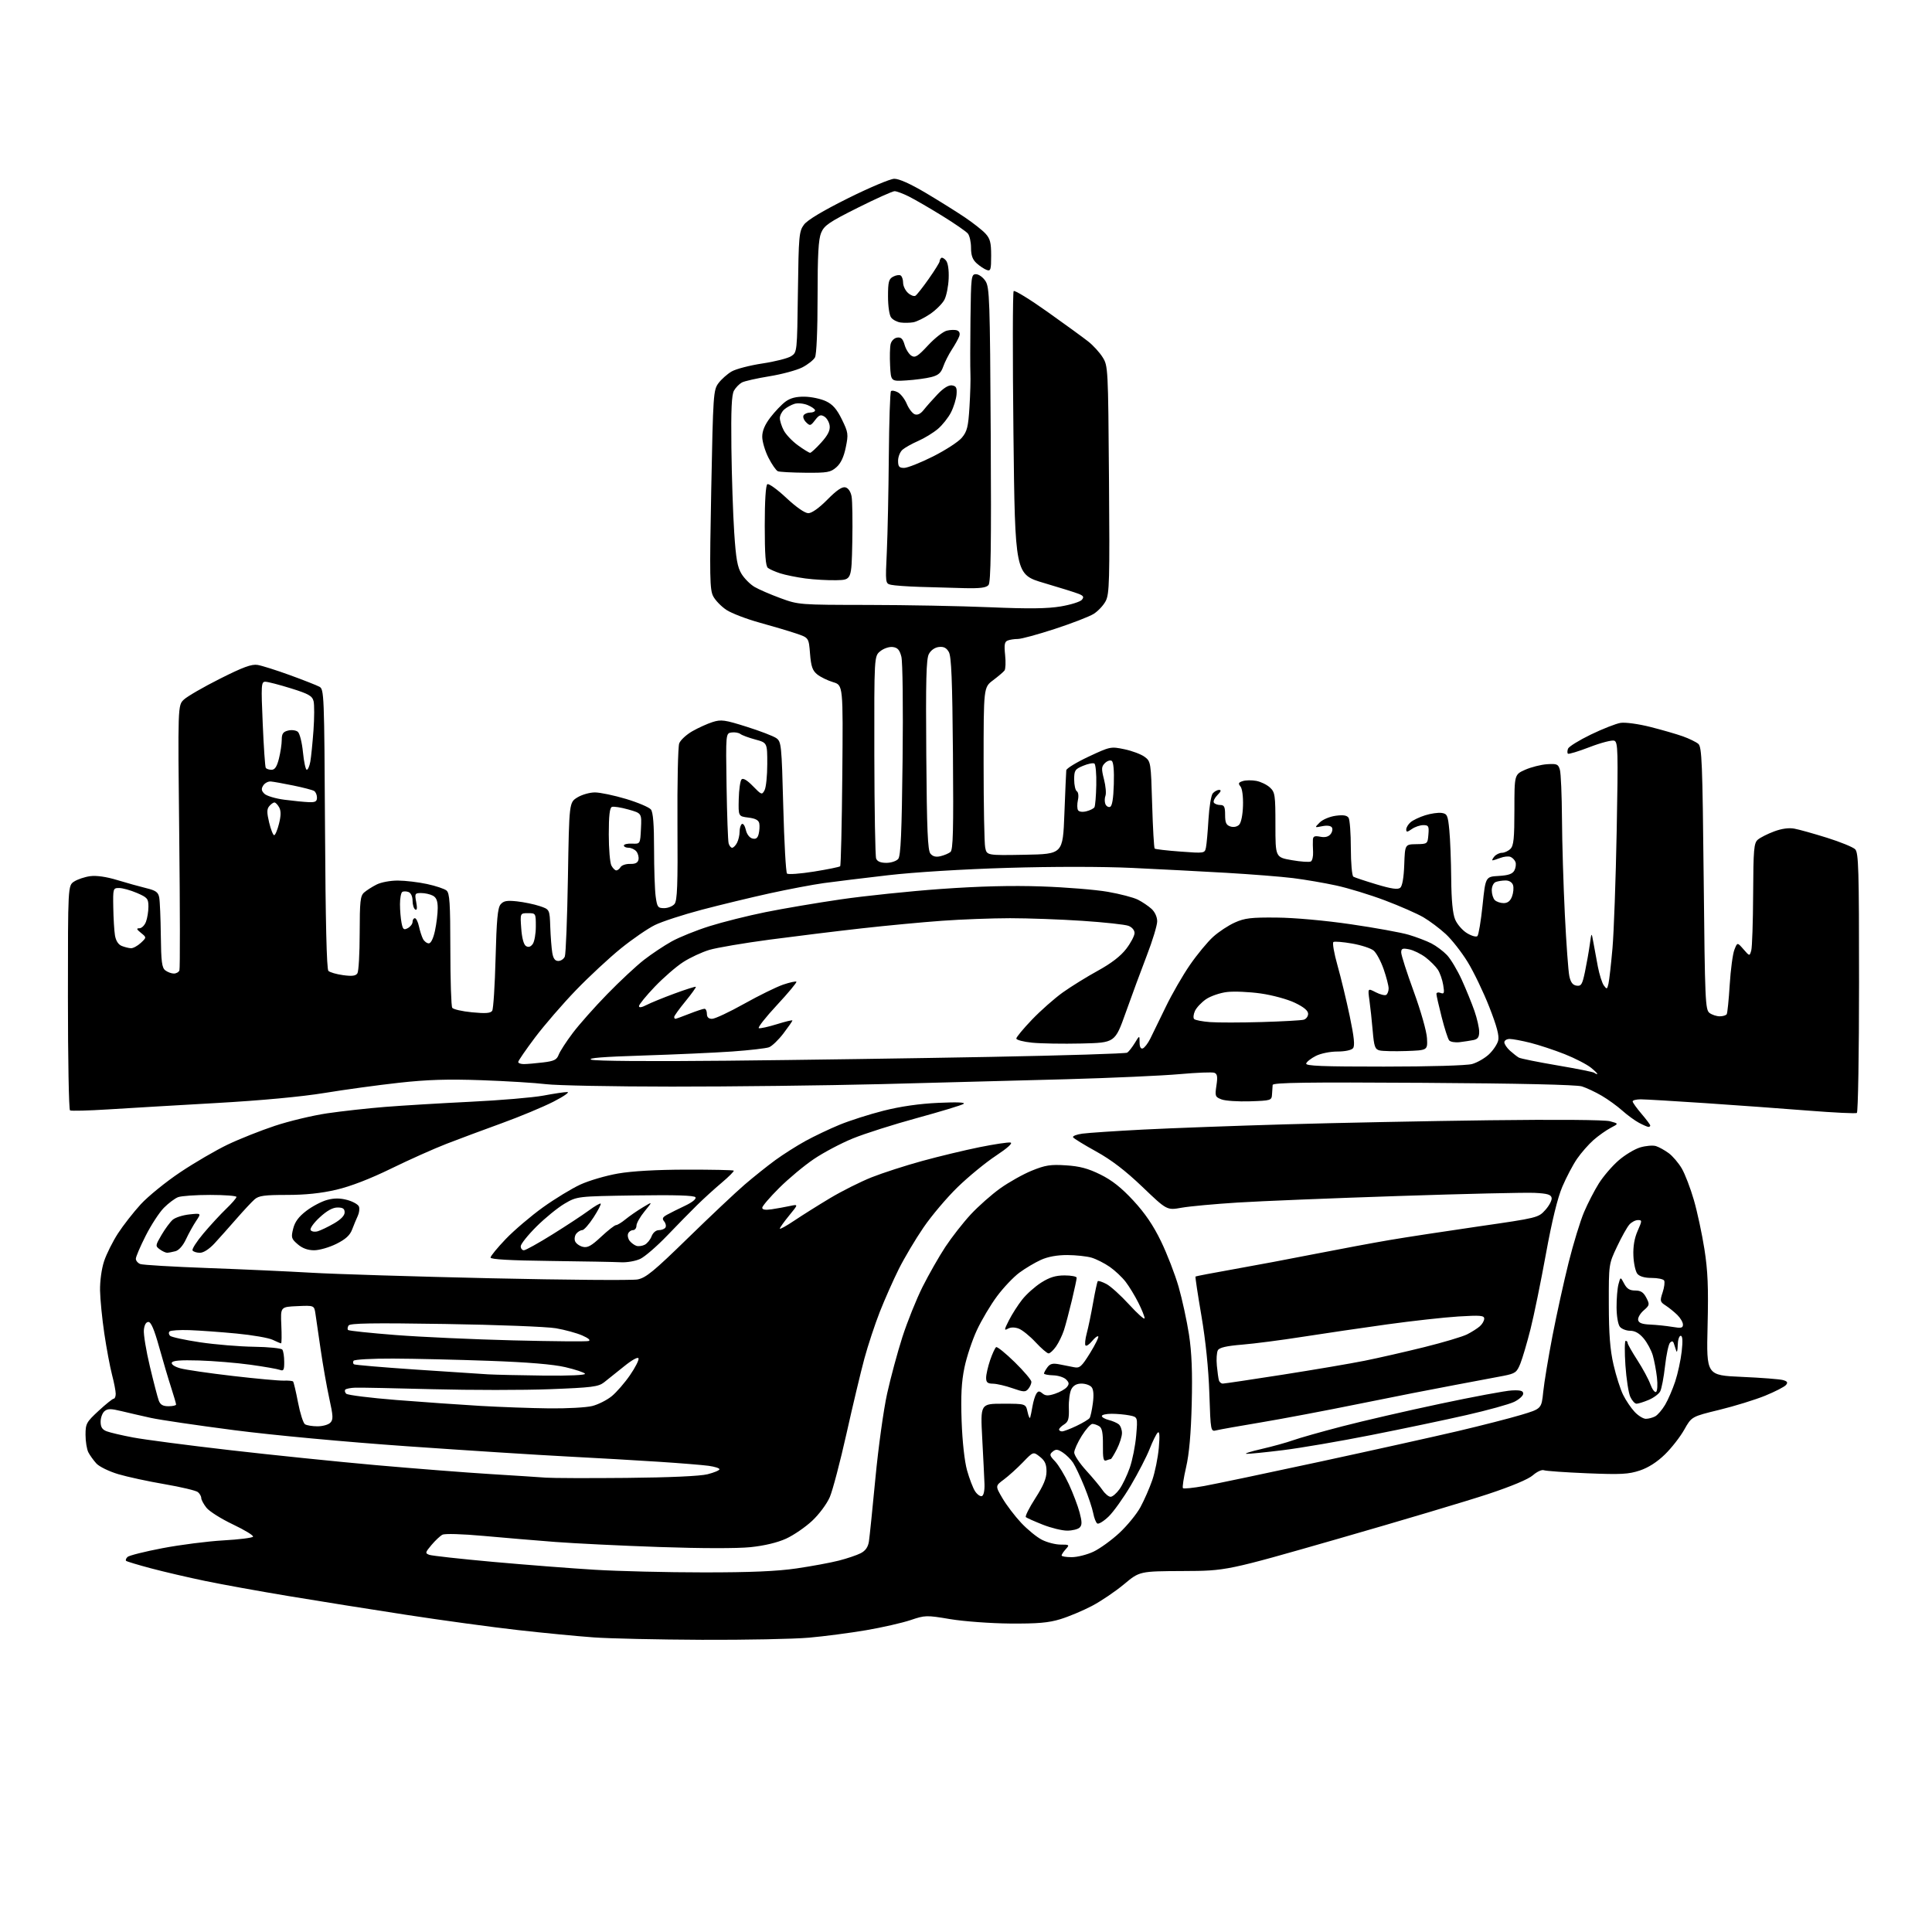<?xml version="1.0" encoding="UTF-8" standalone="no"?>
<svg 
  version="1.1" 
  xmlns="http://www.w3.org/2000/svg" 
  xmlns:xlink="http://www.w3.org/1999/xlink" 
  xmlns:svg="http://www.w3.org/2000/svg"
  xmlns:rdf="http://www.w3.org/1999/02/22-rdf-syntax-ns#"
  xmlns:cc="http://creativecommons.org/ns#"
  xmlns:dc="http://purl.org/dc/elements/1.1/"
  viewBox="0 0 768 768"
  width="768"
  height="768"
>
<style>svg {background-color: white; }</style>"
<path stroke="none" fill="black" fill-rule="evenodd" d="M279.00,651.85C261.68,651.77 242.32,651.35 236.00,650.89C229.68,650.44 216.18,649.14 206.00,647.99C195.82,646.85 175.80,644.12 161.50,641.92C147.20,639.73 126.11,636.36 114.62,634.45C103.14,632.54 88.29,629.85 81.62,628.47C74.96,627.09 65.25,624.83 60.06,623.45C54.86,622.07 50.39,620.72 50.12,620.46C49.85,620.19 50.10,619.50 50.68,618.92C51.25,618.35 57.52,616.77 64.61,615.42C71.70,614.07 82.58,612.68 88.78,612.33C94.99,611.98 100.30,611.32 100.58,610.86C100.87,610.40 97.28,608.21 92.61,605.99C87.93,603.77 83.19,600.78 82.06,599.34C80.93,597.91 80.00,596.17 80.00,595.49C80.00,594.80 79.40,593.74 78.66,593.13C77.92,592.52 71.98,591.11 65.46,589.99C58.94,588.88 50.62,587.08 46.99,586.00C43.35,584.91 39.45,583.01 38.31,581.76C37.18,580.52 35.74,578.52 35.12,577.32C34.51,576.11 34.00,572.99 34.00,570.38C34.00,565.93 34.34,565.31 39.21,560.81C42.07,558.16 44.77,556.00 45.21,556.00C45.64,556.00 46.00,555.12 46.00,554.05C46.00,552.98 45.34,549.55 44.52,546.43C43.71,543.31 42.34,535.97 41.47,530.13C40.60,524.28 39.84,516.58 39.77,513.00C39.71,509.20 40.38,504.34 41.39,501.31C42.34,498.46 44.82,493.51 46.89,490.31C48.96,487.12 53.04,481.90 55.95,478.72C58.87,475.55 65.93,469.81 71.66,465.98C77.39,462.15 85.88,457.20 90.53,454.98C95.18,452.76 103.61,449.41 109.25,447.54C114.89,445.66 124.22,443.43 130.00,442.57C135.78,441.72 146.12,440.57 153.00,440.02C159.88,439.47 175.18,438.55 187.00,437.97C198.82,437.40 211.88,436.29 216.00,435.52C220.12,434.74 224.40,434.10 225.50,434.10C226.60,434.10 224.12,435.83 220.00,437.94C215.88,440.04 206.65,443.89 199.50,446.48C192.35,449.07 182.45,452.76 177.50,454.68C172.55,456.60 162.65,461.02 155.50,464.52C147.11,468.62 139.37,471.61 133.67,472.94C127.63,474.35 121.43,475.00 114.03,475.00C105.17,475.00 102.86,475.31 101.22,476.75C100.11,477.71 96.86,481.20 93.98,484.50C91.10,487.80 87.19,492.19 85.29,494.25C83.17,496.54 80.92,498.00 79.47,498.00C78.18,498.00 76.86,497.58 76.54,497.07C76.23,496.56 78.17,493.52 80.87,490.32C83.56,487.12 87.62,482.72 89.88,480.55C92.15,478.37 94.00,476.24 94.00,475.80C94.00,475.36 89.30,475.00 83.57,475.00C77.83,475.00 72.08,475.40 70.79,475.89C69.51,476.38 66.96,478.29 65.13,480.14C63.31,481.99 60.06,486.98 57.91,491.23C55.76,495.48 54.00,499.59 54.00,500.37C54.00,501.15 54.79,502.09 55.75,502.47C56.71,502.84 68.75,503.56 82.50,504.06C96.25,504.56 114.92,505.41 124.00,505.94C133.07,506.47 165.02,507.46 195.00,508.13C224.98,508.80 251.27,509.01 253.44,508.60C256.76,507.96 259.89,505.39 273.44,492.17C282.28,483.55 292.43,473.98 296.00,470.91C299.58,467.84 305.06,463.46 308.18,461.18C311.31,458.90 316.71,455.47 320.18,453.56C323.66,451.65 329.76,448.75 333.74,447.11C337.72,445.47 345.59,442.95 351.24,441.52C357.97,439.82 365.45,438.74 373.00,438.40C380.54,438.05 383.98,438.20 383.00,438.83C382.18,439.36 373.88,441.87 364.57,444.42C355.26,446.96 343.78,450.61 339.07,452.53C334.36,454.44 327.35,458.15 323.50,460.76C319.65,463.36 313.46,468.52 309.75,472.22C306.04,475.91 303.00,479.46 303.00,480.10C303.00,480.88 304.24,481.08 306.75,480.71C308.81,480.40 312.05,479.82 313.95,479.41C317.41,478.67 317.41,478.67 313.70,483.19C311.67,485.67 310.00,488.01 310.00,488.39C310.00,488.77 312.59,487.34 315.75,485.21C318.91,483.09 325.32,479.06 330.00,476.26C334.68,473.46 342.10,469.74 346.50,467.99C350.90,466.25 359.91,463.33 366.53,461.52C373.14,459.70 383.39,457.24 389.30,456.04C395.22,454.84 400.79,454.01 401.68,454.18C402.70,454.38 400.54,456.34 395.91,459.41C391.83,462.10 385.00,467.71 380.72,471.86C376.44,476.01 370.31,483.25 367.10,487.95C363.88,492.65 359.46,500.10 357.26,504.50C355.07,508.90 351.68,516.55 349.73,521.50C347.79,526.45 345.04,534.77 343.62,540.00C342.21,545.23 338.99,558.68 336.49,569.90C333.98,581.12 330.99,592.47 329.86,595.11C328.69,597.81 325.62,601.95 322.86,604.53C320.15,607.07 315.49,610.26 312.50,611.63C309.04,613.21 303.91,614.44 298.34,615.02C293.09,615.56 278.66,615.54 262.06,614.96C246.90,614.44 228.31,613.53 220.75,612.95C213.19,612.37 200.36,611.29 192.25,610.55C183.61,609.77 176.82,609.57 175.86,610.08C174.95,610.56 173.00,612.40 171.51,614.17C169.01,617.15 168.94,617.43 170.65,618.07C171.67,618.44 183.07,619.70 196.00,620.87C208.93,622.03 227.15,623.45 236.50,624.01C245.85,624.58 265.27,625.05 279.66,625.05C298.40,625.06 308.90,624.61 316.66,623.47C322.62,622.60 330.18,621.20 333.46,620.36C336.73,619.52 340.65,618.20 342.16,617.42C344.06,616.43 345.06,614.99 345.41,612.75C345.68,610.96 346.85,599.60 348.00,587.50C349.15,575.40 351.24,560.33 352.64,554.00C354.04,547.67 356.77,537.55 358.71,531.50C360.66,525.45 364.27,516.47 366.73,511.55C369.20,506.63 373.28,499.48 375.79,495.66C378.31,491.84 382.84,486.05 385.86,482.78C388.89,479.52 394.18,474.83 397.62,472.38C401.07,469.92 406.72,466.75 410.19,465.34C415.54,463.17 417.60,462.84 423.72,463.24C429.18,463.58 432.52,464.47 437.40,466.88C442.02,469.15 445.77,472.12 450.51,477.24C455.16,482.26 458.47,487.12 461.53,493.46C463.94,498.43 467.08,506.55 468.51,511.50C469.93,516.45 471.79,525.00 472.64,530.50C473.74,537.71 474.04,545.38 473.73,558.00C473.43,569.96 472.72,577.96 471.49,583.26C470.50,587.53 469.94,591.27 470.24,591.57C470.54,591.88 474.33,591.49 478.65,590.71C482.97,589.93 503.60,585.60 524.50,581.09C545.40,576.58 570.15,571.08 579.50,568.89C588.85,566.69 600.16,563.79 604.63,562.45C612.77,560.01 612.77,560.01 613.46,553.25C613.84,549.54 615.50,539.52 617.14,531.00C618.79,522.48 621.68,509.35 623.56,501.84C625.44,494.32 628.20,485.32 629.68,481.84C631.16,478.35 633.80,473.24 635.54,470.47C637.27,467.70 640.76,463.62 643.29,461.40C645.81,459.17 649.73,456.80 651.98,456.12C654.24,455.45 657.07,455.21 658.27,455.59C659.48,455.97 661.75,457.23 663.33,458.39C664.91,459.55 667.25,462.30 668.54,464.50C669.82,466.70 671.99,472.34 673.34,477.03C674.70,481.72 676.58,490.50 677.53,496.53C678.89,505.18 679.16,511.65 678.79,527.10C678.32,546.71 678.32,546.71 692.41,547.33C700.16,547.67 707.52,548.24 708.77,548.60C710.51,549.09 710.79,549.55 709.95,550.56C709.35,551.28 705.63,553.19 701.68,554.81C697.73,556.42 689.54,558.95 683.47,560.43C672.44,563.12 672.44,563.12 669.52,568.31C667.92,571.16 664.46,575.60 661.83,578.16C658.71,581.20 655.23,583.43 651.82,584.56C647.35,586.04 644.31,586.20 630.88,585.65C622.24,585.29 614.51,584.75 613.71,584.44C612.91,584.13 610.96,585.02 609.37,586.42C607.58,588.01 600.85,590.83 591.45,593.94C583.17,596.68 556.39,604.66 531.95,611.68C487.50,624.44 487.50,624.44 470.25,624.51C453.00,624.59 453.00,624.59 446.78,629.79C443.35,632.65 437.62,636.52 434.03,638.40C430.44,640.28 424.80,642.65 421.50,643.65C416.80,645.09 412.47,645.46 401.50,645.38C393.75,645.31 383.14,644.53 377.73,643.63C368.26,642.04 367.78,642.05 361.94,644.02C358.63,645.13 350.70,646.94 344.31,648.03C337.92,649.12 327.70,650.46 321.60,651.00C315.49,651.54 296.32,651.92 279.00,651.85zM426.01,619.00C428.22,619.00 432.10,618.02 434.64,616.83C437.17,615.64 441.80,612.30 444.92,609.41C448.04,606.52 451.83,601.89 453.34,599.12C454.84,596.35 456.97,591.51 458.05,588.36C459.13,585.20 460.30,579.45 460.64,575.56C461.07,570.62 460.94,568.80 460.20,569.50C459.62,570.05 458.18,572.96 457.00,575.98C455.82,578.99 452.45,585.51 449.52,590.48C446.58,595.44 442.61,601.01 440.68,602.86C438.75,604.71 436.73,605.95 436.20,605.62C435.66,605.29 434.93,603.44 434.57,601.50C434.20,599.56 432.62,594.82 431.05,590.96C429.48,587.11 427.47,582.84 426.59,581.49C425.70,580.14 423.85,578.29 422.48,577.40C420.44,576.06 419.71,575.99 418.46,577.04C417.10,578.16 417.21,578.61 419.40,580.90C420.76,582.33 423.24,586.42 424.90,590.00C426.55,593.58 428.47,598.63 429.16,601.24C430.15,605.00 430.16,606.24 429.18,607.22C428.50,607.90 426.27,608.45 424.22,608.45C422.18,608.45 417.80,607.38 414.50,606.07C411.20,604.76 408.19,603.42 407.80,603.09C407.42,602.77 409.10,599.39 411.55,595.59C414.80,590.53 416.00,587.66 416.00,584.91C416.00,582.04 415.38,580.66 413.37,579.08C410.74,577.01 410.74,577.01 406.62,581.29C404.35,583.64 400.95,586.71 399.06,588.12C395.62,590.67 395.62,590.67 398.49,595.57C400.07,598.27 403.41,602.66 405.91,605.33C408.41,608.00 412.13,611.05 414.19,612.09C416.24,613.14 419.58,614.00 421.62,614.00C425.13,614.00 425.23,614.09 423.65,615.83C422.74,616.83 422.00,617.96 422.00,618.33C422.00,618.70 423.80,619.00 426.01,619.00zM390.31,594.72C391.02,594.48 391.44,592.54 391.35,589.91C391.26,587.48 390.86,579.31 390.45,571.75C389.72,558.00 389.72,558.00 398.73,558.00C407.75,558.00 407.75,558.00 408.47,561.25C408.86,563.04 409.33,564.05 409.51,563.50C409.69,562.95 410.10,560.92 410.43,559.00C410.76,557.08 411.44,554.85 411.94,554.06C412.68,552.89 413.13,552.86 414.39,553.90C415.58,554.90 416.69,554.93 419.38,554.04C421.28,553.41 423.40,552.22 424.08,551.40C425.09,550.19 425.03,549.60 423.78,548.35C422.93,547.50 420.61,546.76 418.62,546.71C416.63,546.65 415.00,546.33 415.00,545.99C415.00,545.66 415.61,544.55 416.35,543.54C417.40,542.10 418.45,541.83 421.10,542.34C422.97,542.69 425.62,543.22 427.00,543.50C429.18,543.95 429.98,543.24 433.30,537.89C435.38,534.52 436.86,531.52 436.57,531.24C436.28,530.95 435.18,531.79 434.11,533.11C433.04,534.42 431.88,535.21 431.52,534.85C431.16,534.49 431.38,532.32 432.00,530.01C432.62,527.71 433.76,522.20 434.54,517.77C435.32,513.34 436.15,509.52 436.39,509.28C436.62,509.05 438.15,509.54 439.78,510.39C441.42,511.23 445.51,514.93 448.88,518.61C452.24,522.28 455.00,524.73 455.00,524.04C455.00,523.35 453.89,520.57 452.52,517.86C451.16,515.15 448.90,511.42 447.49,509.58C446.09,507.74 443.22,505.04 441.13,503.59C439.04,502.14 435.79,500.50 433.91,499.94C432.04,499.39 427.70,498.92 424.29,498.90C420.23,498.89 416.59,499.55 413.79,500.81C411.43,501.88 407.58,504.16 405.24,505.89C402.89,507.62 398.89,511.84 396.34,515.27C393.79,518.69 390.19,524.75 388.34,528.72C386.49,532.69 384.25,539.40 383.38,543.64C382.19,549.37 381.91,554.82 382.26,564.92C382.56,573.13 383.41,580.87 384.42,584.50C385.35,587.80 386.78,591.54 387.61,592.81C388.45,594.08 389.66,594.94 390.31,594.72zM441.48,595.00C442.24,595.00 443.83,593.64 445.01,591.98C446.20,590.32 448.04,586.49 449.10,583.46C450.16,580.44 451.31,574.67 451.65,570.64C452.27,563.30 452.27,563.30 449.01,562.65C447.22,562.29 444.01,562.00 441.88,562.00C439.74,562.00 438.00,562.40 438.00,562.89C438.00,563.38 439.23,564.09 440.74,564.47C442.25,564.85 444.05,565.63 444.74,566.20C445.43,566.78 446.00,568.33 446.00,569.66C446.00,570.99 445.09,573.86 443.98,576.04C442.87,578.22 441.78,580.00 441.56,580.00C441.34,580.00 440.53,580.24 439.76,580.54C438.64,580.97 438.37,579.76 438.43,574.50C438.48,569.69 438.10,567.67 437.00,566.98C436.18,566.46 434.94,566.02 434.25,566.02C433.57,566.01 431.66,568.14 430.02,570.75C428.38,573.36 427.03,576.36 427.02,577.40C427.01,578.45 429.14,581.65 431.75,584.52C434.36,587.39 437.31,590.92 438.30,592.37C439.28,593.82 440.72,595.00 441.48,595.00zM249.00,587.49C266.19,587.33 278.28,586.78 281.25,586.04C283.86,585.38 286.00,584.49 286.00,584.05C286.00,583.62 284.06,583.01 281.68,582.68C279.31,582.36 270.42,581.63 261.93,581.08C253.45,580.52 237.05,579.58 225.50,578.98C213.95,578.39 185.42,576.56 162.10,574.93C137.27,573.19 108.66,570.53 93.05,568.51C78.40,566.61 63.50,564.42 59.95,563.63C56.40,562.85 51.16,561.64 48.30,560.95C44.07,559.92 42.80,559.92 41.55,560.96C40.70,561.67 40.00,563.55 40.00,565.15C40.00,567.30 40.63,568.29 42.43,568.97C43.76,569.48 48.46,570.58 52.87,571.41C57.27,572.25 74.52,574.51 91.19,576.43C107.86,578.36 134.10,581.05 149.50,582.42C164.90,583.78 185.38,585.38 195.00,585.97C204.62,586.56 214.53,587.20 217.00,587.39C219.47,587.58 233.88,587.63 249.00,587.49zM495.53,577.92C494.41,577.87 497.10,577.00 501.50,575.99C505.90,574.98 511.52,573.42 514.00,572.53C516.48,571.64 525.25,569.15 533.50,567.01C541.75,564.86 559.28,560.82 572.45,558.03C585.63,555.23 598.45,552.84 600.95,552.72C604.43,552.55 605.50,552.85 605.50,554.00C605.50,554.83 603.89,556.29 601.91,557.26C599.94,558.22 591.46,560.57 583.07,562.48C574.68,564.40 557.62,567.98 545.16,570.44C532.70,572.91 516.89,575.62 510.03,576.46C503.17,577.31 496.65,577.96 495.53,577.92zM422.18,569.00C422.84,569.00 425.42,568.02 427.93,566.82C430.45,565.62 432.79,564.21 433.14,563.69C433.49,563.17 434.07,560.51 434.43,557.78C434.86,554.55 434.69,552.33 433.92,551.41C433.28,550.63 431.48,550.00 429.91,550.00C428.00,550.00 426.68,550.73 425.89,552.21C425.24,553.43 424.78,556.79 424.88,559.69C425.02,564.00 424.68,565.18 423.02,566.22C421.91,566.91 421.00,567.82 421.00,568.24C421.00,568.66 421.53,569.00 422.18,569.00zM483.60,568.56C481.25,569.15 481.25,569.15 480.73,553.83C480.41,544.07 479.26,532.91 477.59,523.10C476.14,514.64 475.08,507.59 475.23,507.44C475.38,507.30 482.25,505.98 490.50,504.52C498.75,503.06 513.37,500.31 522.98,498.41C532.60,496.52 545.73,494.07 552.17,492.97C558.61,491.87 574.59,489.43 587.69,487.53C611.30,484.12 611.52,484.07 614.31,480.96C615.85,479.25 616.97,477.09 616.80,476.17C616.55,474.86 615.10,474.43 609.99,474.18C606.42,474.00 582.12,474.56 556.00,475.43C529.88,476.29 501.07,477.46 492.00,478.03C482.93,478.60 472.88,479.52 469.69,480.09C463.87,481.13 463.87,481.13 454.13,471.81C447.33,465.31 441.77,461.06 435.74,457.73C430.99,455.11 426.85,452.57 426.56,452.09C426.26,451.62 427.93,450.96 430.26,450.64C432.59,450.32 443.50,449.59 454.50,449.02C465.50,448.46 490.93,447.52 511.00,446.94C531.08,446.36 567.52,445.63 592.00,445.32C618.80,444.99 637.89,445.14 640.00,445.71C643.50,446.66 643.50,446.66 640.26,448.35C638.48,449.28 635.42,451.45 633.45,453.17C631.49,454.90 628.54,458.26 626.90,460.64C625.26,463.02 622.63,468.02 621.05,471.74C619.15,476.19 616.92,485.33 614.52,498.50C612.52,509.50 609.77,522.92 608.41,528.31C607.05,533.71 605.23,539.87 604.38,542.01C602.96,545.56 602.38,545.98 597.66,546.92C594.82,547.48 586.20,549.10 578.50,550.53C570.80,551.95 553.65,555.32 540.38,558.02C527.12,560.72 509.45,564.06 501.11,565.45C492.77,566.84 484.89,568.24 483.60,568.56zM126.18,566.98C128.20,566.99 130.50,566.36 131.28,565.57C132.52,564.34 132.47,563.03 130.88,555.82C129.88,551.25 128.35,542.55 127.47,536.50C126.60,530.45 125.66,524.02 125.39,522.21C124.89,518.91 124.89,518.91 118.20,519.21C111.50,519.50 111.50,519.50 111.83,526.75C112.01,530.74 111.97,534.00 111.73,534.00C111.50,534.00 110.00,533.37 108.40,532.60C106.81,531.83 100.33,530.70 94.00,530.10C87.67,529.49 79.27,528.89 75.33,528.75C71.39,528.61 67.82,528.85 67.40,529.27C66.98,529.69 67.06,530.46 67.59,530.99C68.11,531.51 73.48,532.68 79.52,533.58C85.56,534.48 95.22,535.28 101.00,535.36C106.78,535.44 111.83,535.95 112.23,536.50C112.64,537.05 112.98,539.24 112.98,541.36C113.00,544.60 112.73,545.11 111.27,544.55C110.32,544.19 105.03,543.26 99.52,542.50C94.01,541.74 84.82,540.98 79.10,540.81C71.72,540.59 68.58,540.85 68.29,541.69C68.05,542.38 69.48,543.33 71.69,543.93C73.78,544.51 83.15,545.88 92.50,546.96C101.85,548.05 110.97,548.88 112.76,548.82C114.56,548.75 116.24,548.91 116.50,549.16C116.75,549.42 117.64,553.17 118.47,557.50C119.30,561.82 120.54,565.73 121.24,566.17C121.93,566.61 124.16,566.98 126.18,566.98zM654.25,564.00C655.29,564.00 656.95,563.56 657.95,563.03C658.95,562.49 660.73,560.42 661.91,558.43C663.08,556.45 664.89,552.27 665.92,549.16C666.95,546.05 668.11,540.69 668.50,537.25C668.98,532.95 668.85,531.00 668.10,531.00C667.49,531.00 666.96,532.69 666.92,534.75C666.88,536.81 666.62,537.83 666.34,537.00C666.07,536.17 665.64,534.86 665.39,534.08C665.07,533.08 664.62,532.98 663.87,533.73C663.28,534.32 662.39,538.49 661.88,543.00C661.38,547.51 660.51,552.05 659.95,553.10C659.39,554.15 657.31,555.68 655.34,556.50C653.37,557.33 651.21,558.00 650.54,558.00C649.87,558.00 648.75,556.76 648.06,555.25C647.36,553.74 646.50,548.11 646.13,542.75C645.77,537.39 645.81,533.00 646.23,533.00C646.66,533.00 647.00,533.38 647.00,533.84C647.00,534.31 648.75,537.39 650.88,540.69C653.02,544.00 655.35,548.32 656.06,550.30C656.78,552.27 657.79,553.63 658.31,553.31C658.83,552.99 658.99,550.43 658.67,547.61C658.35,544.80 657.60,540.83 657.01,538.78C656.41,536.74 654.78,533.70 653.37,532.03C651.66,529.99 649.91,529.00 648.03,529.00C646.50,529.00 644.66,528.29 643.94,527.43C643.20,526.53 642.63,523.23 642.61,519.68C642.59,516.28 642.93,512.15 643.37,510.50C644.17,507.50 644.17,507.50 645.62,510.25C646.70,512.30 647.81,513.00 650.01,513.00C652.23,513.00 653.31,513.70 654.43,515.86C655.82,518.56 655.77,518.84 653.39,520.91C652.00,522.11 651.01,523.83 651.19,524.72C651.41,525.90 652.74,526.40 656.00,526.54C658.48,526.65 662.41,527.06 664.75,527.45C668.31,528.06 669.00,527.91 669.00,526.54C669.00,525.64 667.99,523.92 666.75,522.70C665.51,521.49 663.42,519.80 662.11,518.95C659.87,517.50 659.79,517.15 660.93,513.72C661.60,511.69 661.86,509.58 661.51,509.02C661.17,508.46 658.94,508.00 656.56,508.00C653.78,508.00 651.76,507.42 650.88,506.36C650.14,505.46 649.42,502.22 649.30,499.17C649.15,495.47 649.71,492.18 650.98,489.31C652.79,485.21 652.80,485.00 651.10,485.00C650.11,485.00 648.59,485.79 647.71,486.77C646.83,487.74 644.63,491.67 642.81,495.52C639.50,502.50 639.50,502.50 639.53,518.50C639.55,530.37 640.03,536.57 641.40,542.50C642.41,546.90 644.13,552.30 645.23,554.50C646.32,556.70 648.38,559.74 649.80,561.25C651.21,562.76 653.22,564.00 654.25,564.00zM218.31,559.85C225.35,559.93 233.06,559.51 235.44,558.91C237.81,558.31 241.31,556.54 243.21,554.98C245.11,553.41 248.37,549.66 250.44,546.64C252.52,543.63 254.04,540.63 253.83,539.98C253.59,539.28 251.26,540.57 248.07,543.15C245.13,545.54 241.55,548.40 240.13,549.50C237.84,551.27 235.35,551.58 218.52,552.23C208.06,552.63 187.12,552.63 172.00,552.23C156.88,551.83 143.02,551.55 141.22,551.62C139.41,551.68 137.64,552.03 137.28,552.38C136.93,552.74 137.08,553.48 137.62,554.02C138.17,554.57 147.14,555.69 157.56,556.52C167.98,557.35 183.03,558.40 191.00,558.87C198.97,559.33 211.26,559.77 218.31,559.85zM66.98,559.00C68.64,559.00 70.00,558.69 70.00,558.32C70.00,557.95 69.11,554.91 68.03,551.57C66.94,548.23 64.80,541.00 63.27,535.50C61.33,528.53 60.04,525.50 59.00,525.50C58.05,525.50 57.39,526.66 57.19,528.69C57.02,530.44 58.09,536.96 59.58,543.19C61.06,549.41 62.65,555.51 63.11,556.75C63.73,558.40 64.75,559.00 66.98,559.00zM408.75,552.11C407.65,553.43 406.92,553.40 402.50,551.85C399.75,550.88 396.26,550.07 394.75,550.04C392.55,550.01 392.00,549.53 392.00,547.68C392.00,546.40 392.72,543.25 393.59,540.68C394.47,538.11 395.55,535.78 395.98,535.51C396.42,535.24 399.75,537.94 403.39,541.50C407.03,545.07 410.00,548.58 410.00,549.30C410.00,550.02 409.44,551.29 408.75,552.11zM486.09,550.00C486.73,550.00 497.43,548.41 509.87,546.46C522.32,544.51 537.00,542.02 542.50,540.91C548.00,539.80 558.66,537.37 566.20,535.50C573.73,533.63 581.38,531.35 583.20,530.43C585.01,529.51 587.29,528.07 588.25,527.22C589.21,526.38 590.00,525.02 590.00,524.19C590.00,522.92 588.47,522.79 579.75,523.32C574.11,523.67 561.40,525.08 551.50,526.45C541.60,527.82 526.52,530.04 518.00,531.37C509.48,532.71 498.55,534.13 493.73,534.52C487.52,535.03 484.72,535.68 484.12,536.75C483.66,537.58 483.47,540.34 483.72,542.88C483.96,545.42 484.33,548.06 484.55,548.75C484.76,549.44 485.46,550.00 486.09,550.00zM216.31,546.82C226.37,546.93 232.89,546.63 232.55,546.08C232.23,545.57 228.72,544.40 224.74,543.47C219.91,542.34 209.83,541.50 194.50,540.95C181.85,540.49 164.66,540.09 156.31,540.06C147.95,540.02 140.86,540.42 140.54,540.93C140.23,541.44 140.31,542.08 140.73,542.34C141.16,542.60 152.08,543.53 165.00,544.41C177.93,545.29 190.97,546.15 194.00,546.32C197.03,546.49 207.06,546.71 216.31,546.82zM416.82,538.00C416.25,538.00 413.92,535.99 411.64,533.54C409.36,531.09 406.35,528.66 404.95,528.14C403.32,527.54 401.76,527.56 400.63,528.19C399.10,529.04 399.15,528.62 401.07,524.84C402.28,522.45 404.65,518.74 406.34,516.60C408.03,514.45 411.43,511.42 413.90,509.85C417.23,507.74 419.63,507.00 423.20,507.00C425.84,507.00 428.00,507.42 428.00,507.94C428.00,508.45 427.13,512.52 426.07,516.97C425.00,521.43 423.59,526.75 422.93,528.79C422.26,530.83 420.85,533.74 419.79,535.25C418.73,536.76 417.40,538.00 416.82,538.00zM233.98,533.07C234.89,532.79 233.93,531.95 231.44,530.86C229.24,529.90 224.52,528.61 220.97,528.00C217.41,527.39 197.58,526.62 176.90,526.30C148.02,525.85 139.12,525.99 138.55,526.92C138.14,527.59 138.05,528.39 138.37,528.70C138.68,529.01 147.16,529.90 157.22,530.69C167.27,531.47 188.32,532.43 204.00,532.82C219.68,533.21 233.16,533.33 233.98,533.07zM246.85,501.77C244.46,501.64 231.81,501.41 218.75,501.25C202.75,501.06 195.00,500.62 195.00,499.90C195.00,499.31 197.74,495.98 201.08,492.49C204.43,489.01 211.07,483.36 215.83,479.94C220.60,476.52 227.29,472.45 230.70,470.88C234.10,469.31 240.83,467.34 245.63,466.50C251.27,465.52 260.92,464.97 272.81,464.95C282.96,464.93 291.44,465.11 291.67,465.34C291.90,465.57 289.76,467.72 286.91,470.13C284.05,472.53 279.65,476.54 277.11,479.04C274.57,481.53 269.20,487.01 265.17,491.21C261.14,495.41 256.34,499.56 254.52,500.42C252.69,501.29 249.24,501.90 246.85,501.77zM66.44,497.99C65.86,497.99 64.54,497.39 63.52,496.64C61.72,495.32 61.74,495.12 64.22,490.88C65.64,488.47 67.63,485.77 68.65,484.88C69.67,483.98 72.65,483.03 75.27,482.75C80.04,482.24 80.04,482.24 77.95,485.37C76.80,487.09 74.99,490.36 73.93,492.63C72.77,495.13 71.12,497.00 69.76,497.37C68.51,497.70 67.02,497.98 66.44,497.99zM124.86,497.00C122.36,497.00 120.19,496.21 118.35,494.62C115.81,492.44 115.67,491.93 116.54,488.42C117.23,485.68 118.72,483.66 121.79,481.32C124.15,479.52 127.87,477.57 130.04,476.99C132.86,476.23 135.16,476.24 138.05,477.01C140.28,477.61 142.36,478.79 142.68,479.62C143.00,480.45 142.80,482.12 142.23,483.32C141.67,484.52 140.66,486.95 139.99,488.71C139.11,491.06 137.41,492.61 133.70,494.46C130.90,495.86 126.92,497.00 124.86,497.00zM208.25,497.00C208.94,497.00 214.02,494.18 219.55,490.73C225.08,487.29 231.57,483.02 233.98,481.25C236.39,479.47 238.55,478.22 238.79,478.46C239.02,478.69 237.74,481.16 235.94,483.94C234.14,486.72 232.12,489.00 231.45,489.00C230.79,489.00 229.73,489.62 229.11,490.37C228.48,491.13 228.25,492.48 228.59,493.38C228.94,494.28 230.31,495.29 231.63,495.62C233.56,496.11 235.05,495.29 238.98,491.61C241.69,489.08 244.35,487.00 244.88,487.00C245.41,487.00 247.12,485.96 248.67,484.68C250.23,483.41 253.30,481.28 255.50,479.96C259.50,477.54 259.50,477.54 256.25,481.50C254.46,483.68 253.00,486.25 253.00,487.23C253.00,488.20 252.37,489.00 251.61,489.00C250.84,489.00 249.97,489.63 249.68,490.40C249.38,491.17 249.67,492.47 250.32,493.29C250.97,494.10 252.18,494.99 253.00,495.25C253.82,495.51 255.31,495.31 256.30,494.80C257.29,494.29 258.51,492.78 259.02,491.44C259.57,490.00 260.75,489.00 261.92,489.00C263.00,489.00 264.17,488.53 264.53,487.96C264.88,487.38 264.65,486.29 264.02,485.53C263.11,484.43 263.36,483.87 265.19,482.86C266.46,482.15 269.67,480.55 272.32,479.30C275.17,477.95 276.86,476.59 276.46,475.94C276.00,475.20 268.56,474.96 252.62,475.20C229.45,475.55 229.45,475.55 224.47,478.45C221.74,480.05 216.69,484.16 213.25,487.58C209.81,491.01 207.00,494.53 207.00,495.41C207.00,496.28 207.56,497.00 208.25,497.00zM126.33,489.44C127.53,489.08 130.41,487.70 132.75,486.35C135.47,484.79 137.00,483.21 137.00,481.96C137.00,480.47 136.31,480.00 134.17,480.00C132.26,480.00 129.94,481.28 127.07,483.94C124.70,486.12 123.11,488.36 123.49,488.98C123.86,489.59 125.13,489.79 126.33,489.44zM655.25,447.96C654.84,447.94 653.15,447.20 651.50,446.32C649.85,445.44 646.87,443.26 644.87,441.47C642.88,439.69 639.21,437.03 636.71,435.57C634.21,434.11 630.67,432.44 628.83,431.86C626.72,431.19 603.71,430.67 565.75,430.44C519.40,430.15 505.98,430.34 505.90,431.29C505.85,431.95 505.73,433.62 505.65,435.00C505.50,437.44 505.28,437.51 496.91,437.79C492.19,437.94 487.10,437.61 485.60,437.04C483.03,436.06 482.92,435.74 483.55,431.51C484.08,428.01 483.90,426.90 482.73,426.45C481.91,426.13 475.67,426.38 468.87,426.99C462.07,427.60 441.88,428.51 424.00,429.01C406.12,429.51 373.05,430.38 350.50,430.95C327.95,431.51 290.38,431.96 267.00,431.94C243.62,431.93 221.12,431.49 217.00,430.97C212.88,430.46 201.40,429.75 191.50,429.40C177.88,428.92 169.85,429.17 158.50,430.43C150.25,431.34 136.97,433.16 129.00,434.47C119.90,435.96 103.88,437.46 86.00,438.47C70.32,439.36 51.01,440.50 43.08,441.00C35.15,441.50 28.29,441.68 27.83,441.39C27.37,441.11 27.00,420.89 27.00,396.46C27.00,352.05 27.00,352.05 29.46,350.43C30.82,349.55 33.69,348.58 35.85,348.29C38.35,347.96 42.28,348.52 46.64,349.85C50.41,350.99 55.59,352.44 58.15,353.06C61.94,353.98 62.89,354.66 63.29,356.75C63.56,358.16 63.85,364.98 63.93,371.91C64.05,382.35 64.35,384.71 65.73,385.75C66.64,386.44 68.16,387.00 69.11,387.00C70.06,387.00 71.05,386.44 71.32,385.75C71.60,385.06 71.56,361.07 71.25,332.44C70.68,280.38 70.68,280.38 73.09,278.10C74.42,276.84 80.86,273.11 87.41,269.82C96.65,265.17 100.02,263.93 102.41,264.32C104.11,264.60 109.89,266.43 115.26,268.38C120.63,270.34 125.90,272.41 126.96,272.98C128.83,273.98 128.90,275.85 129.20,329.46C129.40,366.12 129.85,385.25 130.54,385.94C131.11,386.51 133.74,387.28 136.39,387.64C139.98,388.13 141.42,387.94 142.08,386.90C142.57,386.13 142.98,378.93 142.98,370.90C143.00,358.27 143.23,356.10 144.75,354.78C145.71,353.93 147.94,352.51 149.70,351.62C151.49,350.71 155.23,350.02 158.20,350.04C161.12,350.05 166.31,350.67 169.75,351.41C173.18,352.15 176.67,353.31 177.50,354.00C178.75,355.04 179.00,358.92 179.02,377.37C179.02,389.54 179.36,400.00 179.77,400.61C180.17,401.22 183.72,402.03 187.66,402.41C193.05,402.93 195.03,402.78 195.66,401.80C196.12,401.09 196.72,391.68 197.00,380.90C197.39,365.69 197.83,360.91 198.97,359.53C200.15,358.12 201.44,357.87 205.47,358.30C208.24,358.60 212.30,359.44 214.50,360.17C218.50,361.50 218.50,361.50 218.74,368.50C218.88,372.35 219.24,376.96 219.54,378.75C219.93,381.05 220.63,382.00 221.94,382.00C222.95,382.00 224.12,381.21 224.52,380.25C224.93,379.29 225.48,365.11 225.76,348.75C226.26,319.00 226.26,319.00 229.50,317.00C231.28,315.90 234.42,315.00 236.47,315.00C238.53,315.00 244.10,316.17 248.86,317.59C253.61,319.02 258.06,320.91 258.75,321.79C259.62,322.89 260.00,327.73 260.00,337.55C260.00,345.34 260.29,353.81 260.64,356.36C261.22,360.60 261.51,361.00 264.01,361.00C265.52,361.00 267.37,360.26 268.13,359.35C269.23,358.01 269.46,351.88 269.30,327.77C269.20,311.31 269.51,296.79 270.00,295.50C270.49,294.20 272.83,292.04 275.20,290.68C277.56,289.33 281.20,287.68 283.28,287.02C286.66,285.95 288.11,286.15 296.78,288.89C302.13,290.57 307.44,292.61 308.59,293.42C310.58,294.82 310.71,296.06 311.36,320.66C311.73,334.84 312.40,346.80 312.85,347.25C313.29,347.69 318.11,347.34 323.56,346.47C329.01,345.59 333.70,344.64 333.98,344.35C334.27,344.07 334.65,327.75 334.83,308.10C335.15,272.36 335.15,272.36 331.17,271.17C328.98,270.51 326.14,269.12 324.85,268.08C322.97,266.56 322.41,264.93 322.00,259.85C321.50,253.52 321.50,253.52 316.50,251.83C313.75,250.90 307.23,248.96 302.00,247.52C296.77,246.08 290.83,243.80 288.78,242.46C286.73,241.11 284.36,238.66 283.50,237.01C282.14,234.37 282.05,229.26 282.73,194.58C283.47,156.68 283.58,155.03 285.60,152.32C286.76,150.77 289.11,148.68 290.81,147.68C292.52,146.68 298.02,145.25 303.04,144.49C308.06,143.74 313.22,142.43 314.52,141.58C316.86,140.04 316.87,139.97 317.18,116.09C317.48,93.67 317.63,91.96 319.58,89.32C320.95,87.47 326.99,83.85 337.08,78.82C345.56,74.60 353.83,71.11 355.46,71.07C357.35,71.03 361.84,73.04 367.96,76.66C373.21,79.78 380.19,84.14 383.47,86.35C386.76,88.57 390.47,91.48 391.72,92.83C393.59,94.85 394.00,96.42 394.00,101.61C394.00,107.20 393.80,107.87 392.25,107.32C391.29,106.98 389.49,105.79 388.25,104.68C386.61,103.20 386.00,101.54 386.00,98.52C386.00,96.24 385.44,93.69 384.75,92.85C384.06,92.01 379.45,88.82 374.50,85.77C369.55,82.72 363.61,79.27 361.29,78.11C358.97,76.95 356.42,76.00 355.61,76.00C354.80,76.00 348.22,78.96 340.98,82.58C329.56,88.30 327.64,89.61 326.41,92.55C325.34,95.12 325.00,101.25 325.00,118.03C325.00,131.33 324.59,140.90 323.97,142.06C323.40,143.12 321.11,144.92 318.89,146.06C316.66,147.19 310.78,148.78 305.81,149.58C300.85,150.39 295.95,151.49 294.92,152.04C293.89,152.60 292.47,154.05 291.77,155.27C290.83,156.92 290.56,162.85 290.74,178.00C290.88,189.28 291.38,204.42 291.86,211.66C292.55,222.19 293.14,225.49 294.79,228.16C295.93,230.00 298.25,232.32 299.94,233.31C301.64,234.31 306.28,236.32 310.26,237.78C317.43,240.41 317.76,240.44 345.00,240.47C360.12,240.49 381.95,240.90 393.50,241.39C409.03,242.05 416.37,241.96 421.69,241.06C425.65,240.39 429.41,239.21 430.05,238.44C430.97,237.34 430.72,236.85 428.85,236.09C427.56,235.56 421.32,233.61 415.00,231.75C403.50,228.36 403.50,228.36 402.86,172.43C402.51,141.67 402.55,116.15 402.95,115.71C403.35,115.28 409.39,118.99 416.37,123.95C423.36,128.91 430.65,134.22 432.58,135.74C434.52,137.26 437.09,140.07 438.30,142.00C440.47,145.45 440.50,146.14 440.84,190.62C441.15,230.93 441.01,236.08 439.54,238.91C438.64,240.66 436.46,242.97 434.70,244.06C432.94,245.14 426.01,247.82 419.29,250.01C412.58,252.21 405.98,254.00 404.62,254.00C403.27,254.00 401.45,254.27 400.59,254.61C399.33,255.09 399.12,256.25 399.55,260.36C399.85,263.19 399.74,265.97 399.30,266.55C398.86,267.13 396.81,268.87 394.75,270.42C391.00,273.24 391.00,273.24 391.00,303.49C391.00,320.13 391.28,335.17 391.63,336.90C392.26,340.05 392.26,340.05 407.38,339.78C422.50,339.50 422.50,339.50 423.11,323.50C423.45,314.70 423.79,306.91 423.86,306.19C423.94,305.46 427.93,303.03 432.73,300.78C441.31,296.76 441.56,296.71 446.98,297.84C450.02,298.47 453.62,299.83 455.00,300.85C457.46,302.68 457.51,303.00 458.00,319.77C458.27,329.16 458.73,337.05 459.00,337.32C459.27,337.58 463.87,338.12 469.20,338.51C478.85,339.23 478.91,339.22 479.39,336.87C479.66,335.56 480.11,330.52 480.39,325.65C480.68,320.79 481.44,316.17 482.08,315.40C482.72,314.63 483.86,314.00 484.62,314.00C485.58,314.00 485.37,314.63 483.96,316.04C482.84,317.16 482.20,318.51 482.52,319.04C482.85,319.57 483.99,320.00 485.06,320.00C486.65,320.00 487.00,320.71 487.00,323.93C487.00,327.06 487.43,328.00 489.11,328.54C490.38,328.94 491.77,328.66 492.57,327.85C493.37,327.06 494.00,323.94 494.11,320.28C494.22,316.64 493.80,313.46 493.10,312.62C492.12,311.44 492.30,311.04 494.03,310.49C495.21,310.12 497.63,310.08 499.41,310.42C501.19,310.75 503.63,311.94 504.82,313.05C506.84,314.93 507.00,316.02 507.00,327.94C507.00,340.79 507.00,340.79 513.54,341.93C517.13,342.56 520.54,342.79 521.11,342.43C521.67,342.08 522.06,340.38 521.97,338.65C521.87,336.92 521.84,334.72 521.90,333.77C521.98,332.43 522.62,332.17 524.81,332.61C526.67,332.98 528.04,332.65 528.89,331.63C529.60,330.78 529.85,329.57 529.46,328.94C529.03,328.24 527.54,328.04 525.63,328.42C522.51,329.05 522.51,329.05 524.61,326.95C525.77,325.78 528.60,324.60 530.95,324.28C533.99,323.87 535.45,324.11 536.09,325.10C536.57,325.87 536.98,331.31 536.98,337.19C536.99,343.08 537.44,348.15 537.98,348.49C538.52,348.82 542.64,350.19 547.14,351.54C553.13,353.34 555.66,353.70 556.62,352.90C557.44,352.22 558.03,348.85 558.21,343.73C558.50,335.65 558.50,335.65 563.00,335.57C567.46,335.50 567.50,335.47 567.81,331.75C568.09,328.40 567.87,328.00 565.78,328.00C564.50,328.00 562.44,328.70 561.22,329.56C559.39,330.84 559.00,330.87 559.00,329.71C559.00,328.94 559.79,327.65 560.75,326.83C561.71,326.02 564.32,324.78 566.55,324.08C568.78,323.38 571.71,322.96 573.05,323.15C575.28,323.47 575.56,324.08 576.13,330.00C576.48,333.57 576.82,342.25 576.88,349.28C576.96,357.91 577.47,363.19 578.44,365.51C579.23,367.41 581.36,369.86 583.16,370.95C584.98,372.06 586.83,372.57 587.30,372.10C587.77,371.63 588.69,366.13 589.34,359.87C590.52,348.50 590.52,348.50 595.75,348.20C599.64,347.97 601.24,347.41 601.99,346.02C602.54,344.99 602.73,343.47 602.42,342.65C602.10,341.83 601.20,340.91 600.41,340.61C599.63,340.30 597.83,340.49 596.43,341.03C595.02,341.56 593.62,342.00 593.31,342.00C593.01,342.00 593.32,341.32 594.00,340.50C594.68,339.68 596.06,339.00 597.05,339.00C598.04,339.00 599.56,338.29 600.43,337.43C601.71,336.15 602.00,333.25 602.00,321.87C602.00,307.89 602.00,307.89 606.30,305.98C608.67,304.94 612.58,303.95 614.98,303.79C618.91,303.53 619.44,303.76 620.08,306.00C620.48,307.38 620.85,316.15 620.91,325.50C620.96,334.85 621.48,351.95 622.05,363.50C622.62,375.05 623.42,386.07 623.83,388.00C624.36,390.51 625.18,391.59 626.70,391.81C628.56,392.08 628.99,391.37 630.05,386.31C630.72,383.11 631.58,378.25 631.96,375.50C632.65,370.50 632.65,370.50 633.37,374.50C633.76,376.70 634.57,381.08 635.17,384.24C635.78,387.40 636.85,390.78 637.55,391.74C638.74,393.36 638.88,393.30 639.40,391.00C639.71,389.62 640.42,383.32 640.98,377.00C641.54,370.68 642.29,349.65 642.66,330.28C643.26,298.38 643.17,295.00 641.71,294.44C640.82,294.10 636.42,295.24 631.93,296.97C627.45,298.70 623.55,299.88 623.27,299.60C622.98,299.32 623.01,298.42 623.32,297.60C623.64,296.78 627.71,294.26 632.38,292.00C637.04,289.74 642.35,287.66 644.18,287.36C646.06,287.06 651.19,287.75 656.00,288.96C660.67,290.14 666.52,291.83 669.00,292.72C671.48,293.61 674.22,294.95 675.10,295.69C676.52,296.89 676.76,303.02 677.24,349.20C677.73,398.00 677.88,401.44 679.58,402.68C680.57,403.41 682.39,404.00 683.63,404.00C684.87,404.00 686.11,403.62 686.40,403.16C686.68,402.70 687.22,397.42 687.59,391.41C687.96,385.41 688.80,379.16 689.45,377.53C690.62,374.55 690.62,374.55 693.06,377.35C695.49,380.15 695.49,380.15 696.15,377.83C696.51,376.55 696.85,366.46 696.90,355.40C696.99,337.59 697.20,335.14 698.75,333.79C699.71,332.96 702.62,331.48 705.21,330.52C708.24,329.38 711.11,328.99 713.29,329.40C715.15,329.74 721.00,331.38 726.28,333.03C731.57,334.69 736.59,336.74 737.45,337.59C738.81,338.95 739.00,345.41 739.00,390.51C739.00,418.77 738.61,442.12 738.13,442.42C737.66,442.71 729.00,442.29 718.88,441.49C708.77,440.69 690.38,439.35 678.00,438.52C665.62,437.69 654.04,437.01 652.25,437.00C650.46,437.00 649.00,437.37 649.00,437.82C649.00,438.27 650.58,440.48 652.50,442.73C654.42,444.98 656.00,447.08 656.00,447.41C656.00,447.73 655.66,447.98 655.25,447.96zM634.92,426.96C635.24,426.94 634.15,425.82 632.50,424.48C630.85,423.13 626.12,420.69 622.00,419.05C617.88,417.42 611.74,415.39 608.36,414.54C604.98,413.69 601.26,413.00 600.11,413.00C598.95,413.00 598.00,413.60 598.00,414.33C598.00,415.05 599.01,416.56 600.25,417.68C601.49,418.79 603.07,420.02 603.76,420.41C604.45,420.81 611.37,422.20 619.13,423.52C626.90,424.84 633.50,426.16 633.79,426.46C634.09,426.76 634.60,426.98 634.92,426.96zM550.17,423.99C568.37,423.99 583.04,423.56 585.17,422.97C587.19,422.41 590.20,420.68 591.86,419.13C593.53,417.57 595.18,415.11 595.55,413.65C596.03,411.75 595.02,407.96 592.00,400.25C589.68,394.34 585.81,386.30 583.41,382.40C581.01,378.49 577.09,373.49 574.71,371.30C572.32,369.10 568.32,366.10 565.82,364.63C563.31,363.17 556.42,360.14 550.50,357.91C544.59,355.68 535.87,353.01 531.12,351.99C526.38,350.96 518.67,349.64 514.00,349.06C509.32,348.48 497.40,347.54 487.50,346.96C477.60,346.39 460.73,345.51 450.00,345.01C438.31,344.46 418.48,344.45 400.50,344.99C382.84,345.52 363.30,346.72 353.00,347.92C343.38,349.03 331.90,350.44 327.50,351.04C323.10,351.65 313.43,353.48 306.00,355.11C298.57,356.74 286.43,359.68 279.00,361.63C271.57,363.59 263.18,366.32 260.35,367.71C257.51,369.10 251.44,373.27 246.85,376.98C242.26,380.69 234.20,388.17 228.95,393.61C223.70,399.05 216.39,407.51 212.70,412.40C209.02,417.30 206.00,421.69 206.00,422.15C206.00,422.62 207.01,423.00 208.25,422.99C209.49,422.99 212.90,422.69 215.83,422.34C220.26,421.81 221.32,421.29 222.09,419.26C222.60,417.92 225.10,414.05 227.66,410.66C230.21,407.27 236.39,400.30 241.40,395.17C246.40,390.03 252.97,383.91 256.00,381.56C259.02,379.21 263.98,375.91 267.00,374.23C270.02,372.55 276.77,369.83 282.00,368.18C287.23,366.53 297.24,364.02 304.26,362.60C311.28,361.18 324.78,358.89 334.26,357.51C343.74,356.13 361.62,354.27 374.00,353.38C389.28,352.29 402.13,351.96 414.04,352.37C423.69,352.70 435.54,353.66 440.38,354.51C445.22,355.35 450.60,356.76 452.34,357.64C454.08,358.52 456.51,360.16 457.75,361.29C459.09,362.52 460.00,364.52 460.00,366.24C460.00,367.83 458.15,373.94 455.88,379.81C453.62,385.69 449.84,395.90 447.50,402.50C443.23,414.50 443.23,414.50 429.86,414.81C422.51,414.98 413.69,414.83 410.25,414.48C406.81,414.13 404.00,413.39 404.00,412.83C404.00,412.28 406.81,408.89 410.25,405.30C413.69,401.71 419.20,396.85 422.50,394.49C425.80,392.14 432.08,388.25 436.46,385.85C441.77,382.93 445.51,380.05 447.71,377.16C449.52,374.79 451.00,371.97 451.00,370.90C451.00,369.76 450.00,368.57 448.57,368.03C447.24,367.52 439.03,366.63 430.34,366.05C421.65,365.47 408.68,365.00 401.52,365.00C394.36,365.01 382.20,365.46 374.50,366.02C366.80,366.57 352.40,367.93 342.50,369.04C332.60,370.15 316.15,372.17 305.95,373.52C295.75,374.88 284.97,376.71 282.00,377.59C279.03,378.48 274.32,380.66 271.55,382.46C268.77,384.25 263.69,388.67 260.25,392.27C256.81,395.88 254.00,399.33 254.00,399.94C254.00,400.66 255.06,400.50 257.00,399.50C258.64,398.65 263.66,396.60 268.14,394.95C272.62,393.30 276.43,392.09 276.61,392.27C276.78,392.45 274.92,395.05 272.47,398.04C270.01,401.04 268.00,403.83 268.00,404.24C268.00,404.66 268.21,405.00 268.46,405.00C268.72,405.00 271.21,404.10 274.00,403.00C276.79,401.90 279.51,401.00 280.04,401.00C280.57,401.00 281.00,401.90 281.00,403.00C281.00,404.35 281.67,405.00 283.06,405.00C284.20,405.00 289.94,402.31 295.81,399.02C301.69,395.73 308.66,392.31 311.30,391.41C313.95,390.51 316.32,389.99 316.58,390.24C316.84,390.50 313.36,394.69 308.84,399.55C304.33,404.40 301.09,408.53 301.65,408.72C302.20,408.90 305.43,408.19 308.83,407.13C312.22,406.07 315.00,405.41 315.00,405.66C315.00,405.92 313.39,408.23 311.42,410.81C309.45,413.39 306.88,415.86 305.70,416.30C304.51,416.74 297.91,417.50 291.02,417.99C284.14,418.47 268.17,419.19 255.55,419.59C239.63,420.09 233.35,420.59 235.05,421.24C236.51,421.79 258.35,421.96 289.00,421.65C317.32,421.37 364.46,420.68 393.75,420.13C423.03,419.58 447.48,418.82 448.08,418.45C448.67,418.08 450.02,416.37 451.08,414.64C452.99,411.50 452.99,411.50 453.00,414.33C453.00,416.15 453.45,417.02 454.25,416.77C454.94,416.55 456.28,414.82 457.23,412.93C458.18,411.04 460.95,405.36 463.39,400.29C465.83,395.22 470.17,387.69 473.03,383.55C475.89,379.41 480.04,374.39 482.25,372.40C484.45,370.40 488.34,367.84 490.88,366.71C494.78,364.96 497.37,364.65 507.50,364.75C514.53,364.81 526.75,365.91 537.00,367.41C546.62,368.81 556.98,370.69 560.00,371.59C563.02,372.49 567.08,374.03 569.00,375.02C570.92,376.01 573.72,378.10 575.20,379.66C576.69,381.23 579.33,385.66 581.08,389.50C582.83,393.35 585.10,398.93 586.13,401.91C587.16,404.88 588.00,408.58 588.00,410.14C588.00,412.26 587.44,413.08 585.75,413.43C584.51,413.68 582.03,414.06 580.23,414.28C578.43,414.49 576.56,414.17 576.07,413.58C575.57,412.99 574.23,408.83 573.09,404.33C571.94,399.84 571.00,395.69 571.00,395.11C571.00,394.54 571.75,394.35 572.66,394.70C574.08,395.24 574.23,394.80 573.70,391.56C573.37,389.49 572.41,386.74 571.57,385.46C570.73,384.18 568.53,381.98 566.69,380.57C564.84,379.17 561.91,377.73 560.17,377.38C557.51,376.85 557.00,377.05 557.00,378.62C557.00,379.66 559.25,386.67 562.01,394.22C564.82,401.94 567.12,410.03 567.25,412.72C567.50,417.50 567.50,417.50 559.00,417.80C554.33,417.96 549.55,417.85 548.40,417.56C546.58,417.11 546.21,416.05 545.67,409.77C545.33,405.77 544.75,400.32 544.37,397.65C543.70,392.79 543.70,392.79 546.88,394.44C548.63,395.34 550.50,395.81 551.03,395.48C551.56,395.15 552.00,394.00 552.00,392.92C552.00,391.83 551.10,388.37 550.01,385.23C548.91,382.08 547.12,378.76 546.03,377.86C544.93,376.95 541.09,375.70 537.48,375.07C533.88,374.44 530.53,374.17 530.06,374.46C529.58,374.76 530.31,378.94 531.67,383.75C533.03,388.56 535.22,397.65 536.54,403.94C538.29,412.31 538.64,415.73 537.84,416.69C537.20,417.46 534.64,418.00 531.63,418.00C528.73,418.00 525.01,418.76 523.06,419.75C521.17,420.71 519.44,422.06 519.23,422.75C518.92,423.73 525.56,424.00 550.17,423.99zM501.50,406.28C509.75,406.04 517.29,405.62 518.25,405.35C519.21,405.08 520.00,404.03 520.00,403.01C520.00,401.75 518.30,400.33 514.75,398.63C511.83,397.22 505.80,395.58 501.16,394.92C496.57,394.27 490.54,394.01 487.76,394.34C484.99,394.67 481.23,395.96 479.41,397.20C477.60,398.45 475.61,400.55 475.01,401.88C474.40,403.22 474.26,404.66 474.70,405.09C475.14,405.53 477.98,406.07 481.00,406.30C484.02,406.53 493.25,406.52 501.50,406.28zM52.06,376.94C52.92,376.97 54.67,376.02 55.96,374.83C58.29,372.65 58.29,372.65 56.03,370.83C54.26,369.39 54.13,369.00 55.41,369.00C56.31,369.00 57.49,367.85 58.02,366.43C58.56,365.02 59.00,362.31 59.00,360.40C59.00,357.23 58.60,356.76 54.42,354.96C51.90,353.88 48.72,353.00 47.36,353.00C44.94,353.00 44.90,353.14 45.03,360.75C45.10,365.01 45.40,370.00 45.70,371.83C46.06,373.96 47.02,375.47 48.38,376.02C49.54,376.49 51.20,376.90 52.06,376.94zM211.75,375.29C212.44,374.37 213.00,371.23 213.00,368.31C213.00,363.03 212.98,363.00 209.88,363.00C206.76,363.00 206.76,363.00 207.20,369.08C207.47,372.86 208.18,375.50 209.07,376.06C210.04,376.67 210.90,376.43 211.75,375.29zM170.45,375.00C171.30,375.00 172.25,373.06 172.92,369.95C173.51,367.17 174.00,363.14 174.00,360.99C174.00,358.14 173.47,356.79 172.07,356.04C171.00,355.47 168.93,355.00 167.45,355.00C164.92,355.00 164.81,355.20 165.45,358.60C165.91,361.04 165.78,361.98 165.06,361.54C164.48,361.18 164.00,359.61 164.00,358.05C164.00,356.38 163.35,354.96 162.41,354.60C161.54,354.27 160.41,354.25 159.91,354.56C159.41,354.87 159.00,357.06 159.00,359.43C159.00,361.81 159.28,365.14 159.62,366.85C160.15,369.51 160.50,369.80 162.12,368.94C163.15,368.38 164.00,367.27 164.00,366.46C164.00,365.66 164.41,365.00 164.92,365.00C165.43,365.00 166.16,366.46 166.54,368.25C166.92,370.04 167.65,372.29 168.15,373.25C168.66,374.21 169.69,375.00 170.45,375.00zM597.72,359.00C599.32,359.00 600.37,358.17 601.05,356.37C601.60,354.92 601.78,352.90 601.46,351.87C601.10,350.74 599.93,350.00 598.51,350.00C597.22,350.00 595.45,350.27 594.58,350.61C593.68,350.95 593.00,352.37 593.00,353.91C593.00,355.39 593.54,357.14 594.20,357.80C594.86,358.46 596.45,359.00 597.72,359.00zM244.99,346.00C245.49,346.00 246.26,345.40 246.70,344.67C247.14,343.94 248.84,343.37 250.47,343.42C252.57,343.48 253.55,342.97 253.81,341.70C254.00,340.71 253.62,339.25 252.96,338.45C252.30,337.65 250.91,337.00 249.88,337.00C248.84,337.00 248.00,336.60 248.00,336.10C248.00,335.61 249.46,335.27 251.25,335.35C254.50,335.50 254.50,335.50 254.79,329.39C255.09,323.28 255.09,323.28 249.79,321.79C246.88,320.97 243.94,320.50 243.25,320.76C242.36,321.08 242.00,324.22 242.00,331.67C242.00,337.43 242.47,343.00 243.04,344.07C243.60,345.13 244.48,346.00 244.99,346.00zM352.35,343.00C354.22,343.00 356.34,342.29 357.06,341.43C358.06,340.22 358.46,331.15 358.79,302.18C359.04,280.88 358.82,262.98 358.30,261.00C357.60,258.31 356.80,257.43 354.86,257.20C353.46,257.03 351.27,257.77 349.92,258.87C347.50,260.83 347.50,260.83 347.56,300.21C347.60,321.86 347.92,340.35 348.28,341.29C348.72,342.44 350.05,343.00 352.35,343.00zM373.86,340.35C375.31,340.01 377.09,339.26 377.81,338.69C378.87,337.86 379.06,330.11 378.81,299.58C378.57,270.38 378.19,260.96 377.18,259.19C376.23,257.51 375.13,256.97 373.21,257.19C371.59,257.38 370.03,258.48 369.23,260.00C368.19,261.97 367.98,270.49 368.21,300.10C368.44,330.05 368.78,338.03 369.86,339.34C370.80,340.47 372.05,340.79 373.86,340.35zM291.03,337.00C291.53,337.00 292.40,336.13 292.96,335.07C293.53,334.00 294.00,332.00 294.00,330.62C294.00,329.25 294.41,327.86 294.92,327.55C295.42,327.24 296.12,328.29 296.48,329.89C296.85,331.59 297.93,333.01 299.06,333.31C300.49,333.68 301.16,333.19 301.59,331.49C301.91,330.21 302.02,328.34 301.83,327.33C301.58,326.03 300.32,325.35 297.49,325.00C293.50,324.50 293.50,324.50 293.66,317.64C293.75,313.86 294.26,310.34 294.79,309.81C295.41,309.19 297.02,310.15 299.30,312.50C302.69,315.99 302.90,316.06 303.92,314.14C304.52,313.04 305.00,308.34 305.00,303.70C305.00,295.26 305.00,295.26 300.25,293.97C297.64,293.27 294.96,292.27 294.31,291.77C293.65,291.26 292.07,290.99 290.81,291.17C288.50,291.50 288.50,291.50 288.82,312.50C289.00,324.05 289.37,334.29 289.64,335.25C289.91,336.21 290.54,337.00 291.03,337.00zM108.98,332.00C109.41,332.00 110.28,329.96 110.90,327.47C111.71,324.26 111.73,322.37 110.99,320.97C110.40,319.89 109.55,319.00 109.09,319.00C108.62,319.00 107.69,319.67 107.02,320.48C106.05,321.64 106.05,323.03 106.99,326.98C107.66,329.74 108.55,332.00 108.98,332.00zM431.85,322.50C433.30,322.14 434.74,321.42 435.05,320.91C435.37,320.41 435.70,316.41 435.79,312.04C435.89,307.67 435.54,303.83 435.03,303.52C434.51,303.20 432.49,303.60 430.54,304.42C427.32,305.76 427.00,306.26 427.00,309.89C427.00,312.09 427.48,314.18 428.06,314.54C428.66,314.91 428.85,316.43 428.48,318.07C428.14,319.66 428.16,321.45 428.53,322.06C428.94,322.71 430.30,322.89 431.85,322.50zM441.25,320.75C442.09,320.47 442.59,317.53 442.76,311.74C442.93,306.25 442.62,302.89 441.92,302.45C441.31,302.07 440.09,302.48 439.21,303.36C437.82,304.75 437.78,305.60 438.85,309.79C439.53,312.44 439.79,315.38 439.44,316.31C439.08,317.24 439.06,318.71 439.39,319.58C439.73,320.45 440.56,320.98 441.25,320.75zM122.75,318.87C125.34,318.97 126.00,318.61 126.00,317.06C126.00,315.99 125.49,314.80 124.87,314.42C124.24,314.03 120.53,313.06 116.62,312.26C112.70,311.46 108.66,310.73 107.63,310.65C106.60,310.57 105.26,311.28 104.65,312.23C103.79,313.57 103.89,314.32 105.09,315.52C105.95,316.38 109.55,317.46 113.08,317.91C116.61,318.37 120.96,318.80 122.75,318.87zM107.94,306.00C109.26,306.00 110.07,304.78 110.88,301.56C111.50,299.11 112.00,295.75 112.00,294.08C112.00,291.67 112.52,290.91 114.51,290.41C115.90,290.06 117.64,290.28 118.39,290.90C119.14,291.53 120.05,295.13 120.43,299.02C120.81,302.86 121.49,306.00 121.95,306.00C122.40,306.00 123.04,304.54 123.36,302.75C123.68,300.96 124.24,295.39 124.61,290.36C124.97,285.33 124.99,280.10 124.65,278.73C124.12,276.63 122.71,275.83 115.62,273.62C110.99,272.18 106.42,271.00 105.46,271.00C103.84,271.00 103.76,272.20 104.44,287.72C104.83,296.92 105.37,304.79 105.64,305.22C105.90,305.65 106.94,306.00 107.94,306.00zM383.13,233.79C378.38,233.68 370.45,233.46 365.50,233.29C360.55,233.13 355.47,232.76 354.21,232.47C351.94,231.95 351.93,231.87 352.53,219.22C352.85,212.22 353.21,195.17 353.32,181.32C353.44,167.47 353.82,155.85 354.18,155.49C354.54,155.13 355.77,155.34 356.92,155.96C358.06,156.57 359.66,158.64 360.46,160.55C361.26,162.46 362.68,164.32 363.61,164.68C364.74,165.11 365.95,164.52 367.21,162.92C368.26,161.59 370.74,158.79 372.73,156.70C375.08,154.24 377.08,153.01 378.42,153.20C380.11,153.45 380.45,154.12 380.24,156.82C380.09,158.64 379.10,161.84 378.03,163.94C376.96,166.03 374.61,169.00 372.79,170.53C370.98,172.06 367.48,174.20 365.00,175.28C362.52,176.36 359.71,177.94 358.75,178.78C357.79,179.62 357.00,181.59 357.00,183.15C357.00,185.49 357.43,186.00 359.40,186.00C360.72,186.00 365.86,183.97 370.83,181.48C375.79,178.99 380.97,175.64 382.33,174.02C384.45,171.50 384.89,169.73 385.38,161.79C385.70,156.68 385.87,150.70 385.76,148.50C385.65,146.30 385.66,136.51 385.78,126.75C385.99,109.81 386.09,109.00 387.98,109.00C389.06,109.00 390.75,110.22 391.73,111.70C393.36,114.20 393.53,118.91 393.83,172.76C394.08,217.08 393.87,231.46 392.96,232.55C392.05,233.64 389.63,233.95 383.13,233.79zM332.50,230.64C329.20,230.72 323.65,230.41 320.17,229.95C316.69,229.48 312.19,228.57 310.17,227.92C308.15,227.27 305.94,226.29 305.25,225.75C304.34,225.03 304.00,220.40 304.00,208.94C304.00,199.10 304.39,192.88 305.04,192.48C305.61,192.13 309.00,194.57 312.57,197.92C316.54,201.63 319.95,204.00 321.32,204.00C322.71,204.00 325.59,201.95 328.88,198.62C332.60,194.85 334.76,193.39 336.07,193.73C337.22,194.03 338.17,195.44 338.52,197.36C338.84,199.09 338.96,207.25 338.80,215.50C338.50,230.50 338.50,230.50 332.50,230.64zM320.19,187.92C314.86,187.88 309.92,187.61 309.22,187.33C308.52,187.04 306.83,184.62 305.47,181.94C304.11,179.26 303.00,175.51 303.00,173.61C303.00,171.25 304.03,168.82 306.25,165.92C308.04,163.59 310.73,160.77 312.24,159.65C314.17,158.23 316.44,157.64 319.85,157.69C322.52,157.73 326.33,158.54 328.33,159.49C331.03,160.77 332.64,162.61 334.66,166.73C337.20,171.93 337.29,172.58 336.20,177.88C335.41,181.71 334.22,184.22 332.46,185.75C330.16,187.77 328.88,187.99 320.19,187.92zM322.03,180.00C322.44,180.00 324.42,178.17 326.44,175.93C329.06,173.03 330.03,171.12 329.81,169.28C329.64,167.86 328.69,166.21 327.71,165.60C326.24,164.70 325.57,164.96 324.01,167.00C322.23,169.33 321.98,169.39 320.43,167.85C319.51,166.94 319.07,165.70 319.44,165.10C319.81,164.49 320.99,164.00 322.06,164.00C323.13,164.00 324.00,163.60 324.00,163.12C324.00,162.64 322.68,161.70 321.07,161.03C319.46,160.36 317.10,160.14 315.82,160.53C314.55,160.92 312.71,161.93 311.75,162.77C310.79,163.62 310.00,165.16 310.00,166.20C310.00,167.25 310.69,169.44 311.54,171.07C312.38,172.70 314.92,175.38 317.19,177.02C319.45,178.66 321.63,180.00 322.03,180.00zM360.33,151.22C354.15,151.62 354.15,151.62 353.83,145.33C353.65,141.87 353.74,138.02 354.04,136.77C354.35,135.48 355.47,134.37 356.63,134.20C358.19,133.97 358.90,134.67 359.60,137.10C360.10,138.85 361.32,140.79 362.29,141.40C363.79,142.33 364.82,141.69 368.89,137.31C371.53,134.45 374.89,131.81 376.35,131.45C377.80,131.08 379.66,131.04 380.48,131.35C381.42,131.72 381.72,132.58 381.30,133.71C380.94,134.70 379.61,137.07 378.35,139.00C377.10,140.93 375.56,143.96 374.94,145.74C374.06,148.26 373.01,149.18 370.16,149.90C368.15,150.41 363.72,151.01 360.33,151.22zM363.00,128.12C361.62,128.35 359.38,128.39 358.00,128.20C356.62,128.01 354.94,127.13 354.25,126.24C353.53,125.31 353.00,121.73 353.00,117.84C353.00,112.07 353.30,110.91 355.02,109.99C356.13,109.39 357.48,109.18 358.02,109.51C358.56,109.85 359.00,111.15 359.00,112.40C359.00,113.66 359.87,115.48 360.94,116.44C362.00,117.41 363.33,117.91 363.90,117.56C364.46,117.22 366.85,114.18 369.21,110.82C371.57,107.45 373.50,104.36 373.50,103.93C373.50,103.51 373.77,102.89 374.11,102.56C374.44,102.23 375.31,102.66 376.03,103.53C376.84,104.51 377.25,107.25 377.11,110.72C376.99,113.80 376.23,117.58 375.44,119.11C374.65,120.65 372.09,123.21 369.75,124.81C367.41,126.40 364.38,127.89 363.00,128.12z" />

</svg>